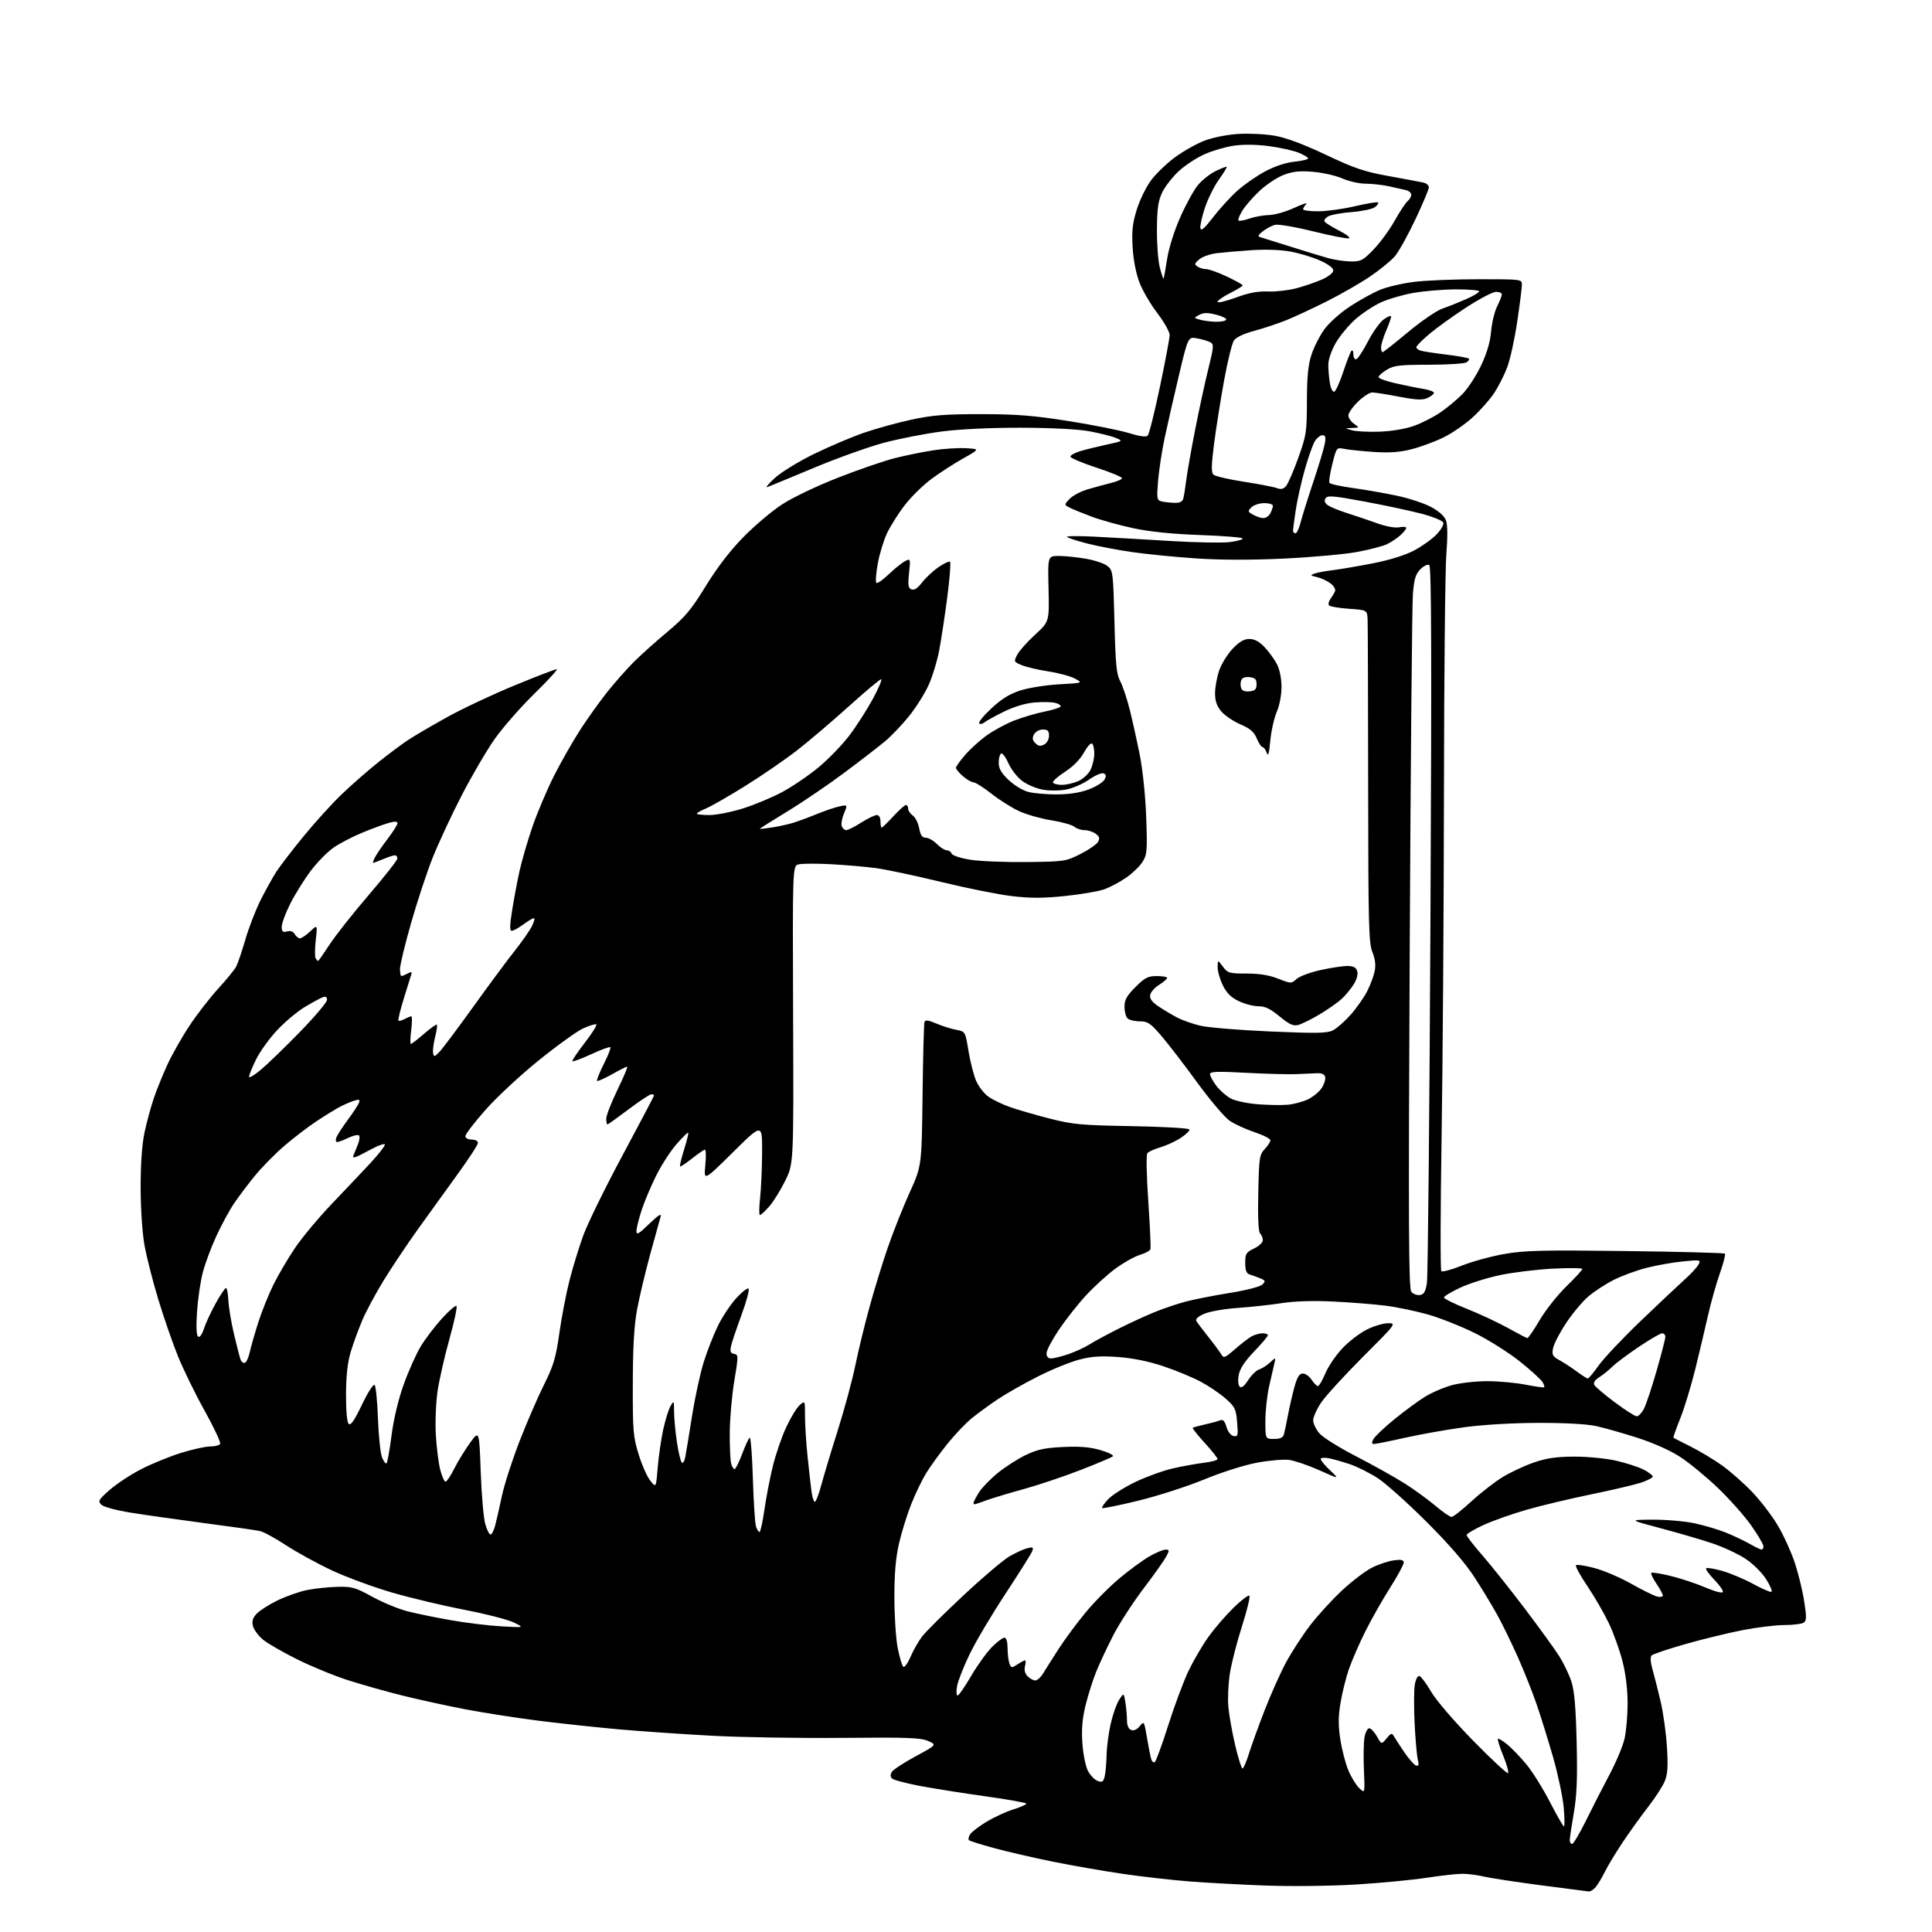 <?xml version="1.0" encoding="UTF-8" standalone="no"?>
<svg 
  version="1.1" 
  xmlns="http://www.w3.org/2000/svg" 
  xmlns:xlink="http://www.w3.org/1999/xlink" 
  xmlns:svg="http://www.w3.org/2000/svg"
  xmlns:rdf="http://www.w3.org/1999/02/22-rdf-syntax-ns#"
  xmlns:cc="http://creativecommons.org/ns#"
  xmlns:dc="http://purl.org/dc/elements/1.1/"
  viewBox="0 0 768 768"
  width="768"
  height="768"
>
<style>svg {background-color: white; }</style>"
<path stroke="none" fill="black" fill-rule="evenodd" d="M631.60,751.89C630.99,751.82 622.40,750.71 612.50,749.42C602.60,748.12 592.44,746.57 589.91,745.97C587.39,745.37 583.57,744.87 581.41,744.86C579.26,744.85 572.86,745.56 567.19,746.43C561.52,747.31 548.92,748.51 539.19,749.11C529.27,749.72 513.60,749.91 503.50,749.55C493.60,749.19 479.88,748.45 473.00,747.92C466.12,747.38 454.20,746.03 446.50,744.91C438.80,743.79 426.13,741.58 418.33,740.00C410.54,738.41 400.01,735.98 394.95,734.59C389.88,733.20 385.47,731.81 385.15,731.49C384.83,731.17 385.04,730.14 385.62,729.20C386.20,728.27 389.11,726.03 392.08,724.22C395.06,722.42 399.86,720.20 402.75,719.29C405.64,718.38 408.00,717.34 408.00,716.98C408.00,716.62 400.69,715.31 391.75,714.06C382.81,712.82 371.03,710.95 365.56,709.91C360.10,708.87 355.16,707.56 354.58,706.98C353.87,706.27 353.87,705.43 354.57,704.32C355.14,703.42 359.38,700.64 364.00,698.15C372.40,693.60 372.40,693.60 368.95,692.07C366.04,690.78 360.70,690.58 335.00,690.83C318.23,690.99 295.05,690.62 283.50,690.01C271.95,689.40 255.07,688.24 246.00,687.44C236.93,686.63 222.30,685.05 213.50,683.93C204.70,682.81 191.65,680.76 184.50,679.38C177.35,678.00 166.32,675.59 160.00,674.02C153.68,672.44 144.00,669.72 138.50,667.96C133.00,666.21 123.86,662.46 118.18,659.64C112.50,656.82 106.37,653.28 104.54,651.78C102.72,650.27 100.93,647.85 100.56,646.39C100.07,644.43 100.45,643.15 102.03,641.47C103.21,640.21 106.94,637.84 110.33,636.19C113.73,634.54 118.97,632.69 122.00,632.08C125.03,631.46 130.43,630.89 134.00,630.79C139.89,630.64 141.20,631.00 148.00,634.74C152.12,637.00 158.43,639.61 162.00,640.52C165.57,641.44 173.45,643.05 179.50,644.10C185.55,645.16 194.55,646.24 199.50,646.51C208.50,647.01 208.50,647.01 204.17,644.93C201.79,643.79 193.01,641.54 184.67,639.93C176.33,638.33 163.43,635.26 156.00,633.11C148.57,630.96 137.73,626.97 131.90,624.24C126.07,621.51 117.85,616.99 113.62,614.21C109.40,611.43 104.72,608.89 103.22,608.58C101.73,608.26 91.95,606.88 81.50,605.50C71.05,604.12 57.85,602.25 52.16,601.33C46.08,600.36 41.18,599.04 40.27,598.12C38.86,596.72 39.17,596.16 43.59,592.27C46.27,589.91 51.85,586.23 55.98,584.09C60.12,581.95 67.24,579.03 71.80,577.60C76.37,576.17 81.63,575.00 83.49,575.00C85.36,575.00 87.16,574.54 87.51,573.99C87.85,573.43 85.09,567.51 81.37,560.83C77.64,554.16 72.86,544.37 70.73,539.10C68.60,533.82 65.08,523.65 62.91,516.50C60.74,509.35 58.28,499.68 57.44,495.00C56.55,490.02 55.92,480.50 55.91,472.00C55.90,462.72 56.45,454.90 57.43,450.27C58.27,446.30 59.91,440.23 61.07,436.77C62.23,433.32 64.71,427.18 66.59,423.12C68.46,419.06 72.42,412.08 75.40,407.62C78.37,403.15 83.47,396.57 86.74,393.00C90.01,389.43 93.22,385.49 93.87,384.26C94.52,383.03 96.17,378.18 97.54,373.47C98.90,368.77 101.63,361.71 103.60,357.79C105.58,353.87 108.37,348.83 109.82,346.58C111.26,344.34 116.12,338.00 120.62,332.50C125.13,327.00 131.89,319.53 135.66,315.91C139.42,312.29 145.88,306.62 150.00,303.31C154.12,300.01 159.53,295.95 162.00,294.31C164.47,292.66 171.49,288.54 177.60,285.15C183.70,281.76 195.79,276.07 204.47,272.50C213.14,268.92 220.73,266.00 221.32,266.00C221.91,266.00 217.91,270.39 212.43,275.75C206.94,281.11 199.83,289.23 196.63,293.79C193.42,298.36 187.50,308.48 183.47,316.29C179.44,324.11 174.27,335.23 171.97,341.00C169.68,346.77 165.82,358.45 163.40,366.94C160.98,375.43 159.00,383.64 159.00,385.19C159.00,386.73 159.25,388.00 159.57,388.00C159.88,388.00 160.99,387.54 162.04,386.98C163.48,386.21 163.85,386.27 163.53,387.23C163.30,387.93 161.95,392.28 160.53,396.89C159.11,401.50 158.14,405.48 158.39,405.72C158.63,405.96 159.74,405.68 160.85,405.08C161.96,404.49 163.16,404.00 163.51,404.00C163.86,404.00 163.83,406.48 163.46,409.50C163.08,412.52 163.02,415.00 163.32,415.00C163.63,415.00 165.98,413.18 168.56,410.95C171.13,408.72 173.43,407.09 173.66,407.33C173.90,407.56 173.58,409.79 172.95,412.28C172.33,414.76 171.97,417.61 172.16,418.62C172.48,420.25 172.75,420.19 174.83,417.97C176.10,416.61 182.15,408.52 188.28,400.00C194.40,391.48 201.73,381.57 204.58,378.00C207.42,374.43 210.49,370.04 211.40,368.25C212.31,366.46 212.68,365.00 212.22,365.00C211.76,365.00 209.86,366.12 208.00,367.50C206.14,368.88 204.09,370.00 203.44,370.00C202.57,370.00 202.60,367.95 203.60,361.75C204.32,357.21 205.66,350.12 206.58,346.00C207.50,341.88 209.80,334.00 211.70,328.50C213.60,323.00 217.41,314.00 220.18,308.50C222.95,303.00 227.69,294.68 230.72,290.00C233.75,285.32 238.67,278.47 241.64,274.77C244.61,271.07 249.28,265.81 252.01,263.08C254.74,260.35 260.73,254.99 265.31,251.16C272.36,245.27 274.73,242.44 280.58,232.93C285.09,225.58 290.28,218.83 295.50,213.51C299.90,209.02 306.79,203.19 310.81,200.56C315.00,197.81 324.53,193.25 333.11,189.89C341.36,186.66 351.57,183.15 355.80,182.09C360.04,181.03 366.88,179.64 371.00,179.00C375.12,178.36 380.98,177.99 384.00,178.17C389.50,178.50 389.50,178.50 382.93,182.20C379.32,184.23 373.64,187.90 370.32,190.34C367.00,192.79 362.18,197.52 359.61,200.86C357.05,204.19 353.86,209.26 352.53,212.12C351.21,214.99 349.57,220.41 348.90,224.17C348.23,227.93 347.98,231.32 348.36,231.69C348.73,232.07 350.94,230.54 353.27,228.30C355.60,226.07 358.51,223.72 359.74,223.09C361.96,221.95 361.97,221.98 361.36,227.82C360.86,232.66 361.03,233.80 362.35,234.31C363.43,234.72 364.80,233.82 366.51,231.57C367.91,229.73 370.86,226.98 373.05,225.47C375.24,223.95 377.32,222.99 377.66,223.33C378.01,223.68 377.52,229.93 376.58,237.23C375.63,244.53 374.19,254.06 373.37,258.41C372.55,262.76 370.63,269.06 369.10,272.41C367.58,275.76 364.10,281.27 361.37,284.66C358.64,288.04 354.41,292.50 351.96,294.56C349.51,296.62 342.27,302.21 335.87,306.99C329.48,311.78 319.24,318.74 313.12,322.47C307.01,326.20 302.00,329.35 302.00,329.48C302.00,329.60 304.30,329.34 307.10,328.90C309.91,328.45 313.84,327.56 315.85,326.92C317.86,326.27 321.98,324.73 325.00,323.49C328.02,322.25 331.95,320.92 333.73,320.54C336.96,319.85 336.96,319.85 335.49,323.37C334.68,325.30 334.29,327.59 334.62,328.44C334.95,329.30 335.75,330.00 336.41,330.00C337.07,330.00 339.74,328.65 342.34,327.00C344.94,325.35 347.73,324.00 348.53,324.00C349.43,324.00 350.00,324.97 350.00,326.50C350.00,327.88 350.22,329.00 350.48,329.00C350.74,329.00 352.83,326.98 355.11,324.50C357.39,322.03 359.65,320.00 360.13,320.00C360.61,320.00 361.00,320.65 361.00,321.44C361.00,322.24 361.83,323.47 362.85,324.19C363.86,324.91 365.01,327.19 365.39,329.25C365.91,332.03 366.58,333.00 368.00,333.00C369.05,333.00 371.03,334.12 372.41,335.50C373.78,336.88 375.56,338.00 376.35,338.00C377.14,338.00 378.01,338.59 378.29,339.32C378.58,340.07 381.78,341.13 385.65,341.75C389.42,342.36 399.48,342.78 408.00,342.68C423.06,342.51 423.67,342.42 429.45,339.50C432.72,337.85 435.87,335.69 436.45,334.69C437.27,333.27 437.08,332.57 435.56,331.44C434.49,330.65 432.50,330.00 431.14,330.00C429.77,330.00 427.95,329.39 427.08,328.65C426.21,327.90 422.12,326.76 418.00,326.10C413.88,325.44 408.12,323.82 405.22,322.49C402.31,321.17 397.33,318.04 394.15,315.54C390.98,313.04 387.73,310.99 386.94,310.97C386.15,310.95 384.26,309.85 382.75,308.52C381.24,307.19 380.00,305.71 380.00,305.23C380.00,304.75 381.58,302.51 383.51,300.26C385.45,298.00 389.26,294.51 391.98,292.51C394.71,290.51 399.71,287.79 403.09,286.46C406.48,285.14 411.90,283.53 415.15,282.89C418.39,282.25 421.28,281.35 421.57,280.89C421.85,280.43 420.90,279.76 419.45,279.40C418.01,279.04 414.24,278.97 411.08,279.26C407.49,279.58 402.93,280.97 398.95,282.95C395.44,284.69 391.98,286.60 391.26,287.20C390.54,287.80 389.63,287.95 389.23,287.55C388.83,287.14 391.02,284.46 394.10,281.59C398.12,277.84 401.36,275.83 405.60,274.47C408.84,273.42 415.77,272.33 421.00,272.03C430.50,271.50 430.50,271.50 427.35,269.77C425.61,268.82 420.89,267.54 416.85,266.92C412.81,266.30 408.02,265.18 406.21,264.43C403.00,263.10 402.95,263.00 404.36,260.27C405.15,258.74 408.35,255.15 411.46,252.30C417.11,247.12 417.11,247.12 416.81,234.06C416.50,221.00 416.50,221.00 420.92,221.00C423.35,221.00 428.19,221.50 431.69,222.11C435.18,222.71 439.04,224.02 440.27,225.02C442.41,226.75 442.52,227.63 443.01,247.16C443.43,264.14 443.81,268.04 445.30,270.78C446.28,272.59 448.01,277.76 449.13,282.28C450.26,286.80 452.07,295.00 453.15,300.50C454.27,306.16 455.35,316.79 455.64,325.00C456.11,338.29 455.98,339.76 454.15,342.65C453.05,344.38 450.10,347.21 447.59,348.94C445.08,350.67 441.16,352.74 438.89,353.54C436.62,354.34 429.64,355.53 423.38,356.18C414.73,357.08 409.66,357.09 402.25,356.22C396.89,355.59 384.18,353.04 374.00,350.56C363.82,348.08 352.12,345.60 348.00,345.06C343.88,344.52 335.87,343.83 330.20,343.53C324.54,343.23 318.81,343.26 317.48,343.60C315.05,344.21 315.05,344.21 315.27,403.36C315.50,462.51 315.50,462.51 312.15,469.34C310.30,473.09 307.44,477.70 305.79,479.58C304.14,481.46 302.48,483.00 302.09,483.00C301.71,483.00 301.73,479.96 302.15,476.25C302.56,472.54 302.92,464.33 302.95,458.02C303.00,446.53 303.00,446.53 291.38,458.02C279.76,469.50 279.76,469.50 280.37,463.25C280.70,459.81 280.64,457.00 280.23,457.01C279.83,457.02 277.52,458.60 275.09,460.52C272.67,462.45 270.53,463.86 270.33,463.66C270.13,463.46 270.85,460.44 271.94,456.94C273.03,453.45 273.77,450.43 273.58,450.25C273.40,450.06 271.34,452.07 269.02,454.71C266.69,457.34 263.07,462.90 260.98,467.05C258.89,471.20 256.24,477.46 255.09,480.96C253.94,484.47 253.00,488.25 253.00,489.38C253.00,491.06 253.91,490.54 258.11,486.46C261.44,483.23 263.01,482.20 262.64,483.50C262.32,484.60 260.45,491.35 258.49,498.50C256.54,505.65 254.18,515.55 253.26,520.50C252.06,526.96 251.58,535.28 251.55,550.00C251.50,568.79 251.70,571.14 253.86,578.12C255.15,582.31 257.24,587.02 258.50,588.60C260.79,591.47 260.79,591.47 261.44,583.48C261.80,579.09 262.77,572.35 263.59,568.50C264.41,564.65 265.73,560.38 266.51,559.00C267.89,556.57 267.93,556.64 267.96,561.31C267.98,563.95 268.49,569.35 269.09,573.31C269.69,577.26 270.55,580.88 270.99,581.35C271.44,581.82 272.06,580.92 272.38,579.35C272.69,577.78 273.91,570.42 275.08,563.00C276.25,555.58 278.34,545.90 279.72,541.50C281.10,537.10 283.64,530.61 285.36,527.08C287.08,523.55 290.36,518.60 292.64,516.08C294.93,513.56 297.15,511.84 297.57,512.25C297.99,512.66 296.72,517.39 294.74,522.75C292.77,528.11 290.89,533.71 290.58,535.18C290.13,537.26 290.41,537.93 291.81,538.18C293.56,538.49 293.56,538.89 291.89,549.00C290.93,554.77 290.12,564.00 290.09,569.50C290.05,575.00 290.30,580.51 290.63,581.75C290.96,582.99 291.58,584.00 291.99,584.00C292.41,584.00 293.77,581.29 295.01,577.98C296.25,574.67 297.60,571.75 298.01,571.49C298.43,571.23 299.00,578.56 299.28,587.76C299.56,596.97 300.11,605.51 300.51,606.75C300.91,607.99 301.54,609.00 301.92,609.00C302.29,609.00 303.16,605.06 303.85,600.25C304.54,595.44 306.03,587.67 307.17,583.00C308.30,578.33 310.68,571.35 312.46,567.50C314.24,563.65 316.66,559.64 317.85,558.60C320.00,556.69 320.00,556.69 320.00,562.88C320.00,566.29 320.45,573.45 321.00,578.79C321.56,584.13 322.26,590.41 322.57,592.75C322.87,595.09 323.48,597.00 323.91,597.00C324.35,597.00 325.51,593.96 326.50,590.25C327.50,586.54 330.44,576.75 333.05,568.50C335.66,560.25 338.77,548.77 339.95,543.00C341.13,537.23 343.67,526.77 345.59,519.76C347.50,512.75 350.82,501.95 352.97,495.76C355.11,489.57 359.01,479.77 361.62,474.00C366.38,463.50 366.38,463.50 366.73,435.50C366.91,420.10 367.26,406.95 367.49,406.27C367.82,405.35 369.00,405.50 372.21,406.87C374.57,407.87 378.13,409.00 380.11,409.37C383.72,410.04 383.72,410.04 384.99,417.77C385.69,422.02 387.04,427.34 388.00,429.59C388.96,431.84 391.16,434.69 392.89,435.93C394.63,437.16 398.53,439.04 401.58,440.11C404.63,441.18 411.71,443.23 417.31,444.66C426.45,447.00 429.83,447.31 450.00,447.66C462.38,447.88 472.64,448.47 472.81,448.98C472.99,449.48 471.41,451.00 469.31,452.36C467.22,453.73 463.58,455.40 461.24,456.08C458.89,456.77 456.58,457.81 456.10,458.41C455.59,459.04 455.75,467.12 456.46,477.50C457.14,487.40 457.52,496.00 457.30,496.61C457.08,497.22 455.16,498.23 453.04,498.87C450.92,499.50 446.56,501.97 443.34,504.34C440.13,506.71 434.90,511.47 431.72,514.92C428.54,518.36 423.70,524.49 420.97,528.54C418.24,532.59 416.00,536.83 416.00,537.95C416.00,539.27 416.65,540.00 417.82,540.00C418.82,540.00 421.86,539.25 424.57,538.34C427.28,537.42 431.10,535.67 433.07,534.44C435.03,533.21 440.22,530.40 444.62,528.19C449.01,525.98 455.50,523.00 459.05,521.55C462.60,520.11 468.20,518.22 471.50,517.36C474.80,516.50 482.64,514.96 488.91,513.95C495.51,512.88 500.96,511.47 501.83,510.60C503.16,509.27 503.05,509.00 500.91,508.13C499.59,507.60 497.71,506.92 496.75,506.61C495.46,506.21 495.00,504.99 495.00,502.02C495.00,498.37 495.35,497.80 498.50,496.30C500.43,495.38 502.00,493.90 502.00,493.01C502.00,492.13 501.52,490.92 500.93,490.33C500.23,489.63 499.96,484.02 500.18,474.20C500.48,460.21 500.66,458.99 502.75,456.76C503.99,455.45 505.00,453.87 505.00,453.27C505.00,452.66 502.17,451.22 498.72,450.07C495.27,448.92 490.81,446.88 488.82,445.52C486.83,444.17 481.01,437.31 475.89,430.28C470.77,423.25 464.36,414.91 461.64,411.75C457.30,406.70 456.25,406.00 453.05,406.00C451.04,406.00 448.86,405.46 448.20,404.80C447.54,404.14 447.00,402.06 447.00,400.17C447.00,397.45 447.91,395.83 451.37,392.37C455.12,388.62 456.32,388.00 459.87,388.00C462.14,388.00 463.98,388.34 463.96,388.75C463.94,389.16 462.48,390.41 460.71,391.52C458.95,392.62 457.37,394.46 457.20,395.60C456.99,397.07 458.01,398.41 460.70,400.18C462.79,401.56 466.07,403.52 468.00,404.52C469.93,405.53 473.98,406.96 477.00,407.70C480.02,408.45 492.54,409.49 504.82,410.02C523.75,410.84 527.56,410.76 529.95,409.52C531.50,408.72 534.67,405.91 536.99,403.28C539.31,400.65 542.25,396.45 543.52,393.94C544.79,391.44 546.13,387.80 546.50,385.86C546.94,383.52 546.61,381.01 545.54,378.44C544.10,374.99 543.91,367.43 543.86,312.52C543.83,278.41 543.74,248.70 543.65,246.50C543.50,242.50 543.50,242.50 536.33,242.00C532.39,241.72 528.80,241.14 528.37,240.70C527.93,240.26 528.12,239.14 528.79,238.20C529.46,237.27 530.31,235.88 530.66,235.12C531.05,234.30 530.35,233.01 528.91,231.91C527.58,230.90 525.15,229.77 523.50,229.40C520.86,228.81 520.74,228.64 522.50,228.01C523.60,227.61 526.98,226.99 530.00,226.62C533.02,226.25 540.23,225.01 546.00,223.88C552.45,222.61 558.67,220.66 562.12,218.83C565.22,217.20 569.21,214.34 571.01,212.49C572.80,210.64 574.03,208.51 573.73,207.75C573.44,206.99 569.67,205.43 565.35,204.28C561.03,203.13 550.82,200.94 542.66,199.42C530.05,197.07 527.69,196.87 526.93,198.08C526.33,199.04 526.59,199.91 527.75,200.78C528.70,201.49 532.18,202.92 535.49,203.97C538.79,205.02 544.18,206.84 547.46,208.02C550.99,209.29 554.56,209.94 556.21,209.61C557.74,209.30 559.00,209.41 559.00,209.85C559.00,210.29 557.99,211.58 556.75,212.71C555.51,213.84 553.15,215.43 551.50,216.25C549.85,217.07 544.45,218.49 539.50,219.41C534.55,220.33 521.50,221.51 510.50,222.04C497.38,222.66 485.34,222.64 475.50,221.98C467.25,221.43 455.77,220.29 450.00,219.46C444.23,218.62 436.20,217.09 432.16,216.05C428.12,215.01 424.52,213.83 424.16,213.44C423.80,213.04 428.90,213.00 435.50,213.35C442.10,213.69 455.60,214.46 465.50,215.06C475.40,215.66 485.86,215.86 488.75,215.50C491.64,215.15 494.00,214.50 494.00,214.07C494.00,213.64 486.46,213.02 477.25,212.69C466.19,212.30 457.16,211.39 450.68,210.01C445.28,208.87 437.85,206.82 434.18,205.46C430.51,204.09 426.48,202.46 425.24,201.82C422.98,200.65 422.98,200.65 425.17,198.32C426.37,197.04 429.64,195.32 432.43,194.50C435.22,193.68 439.41,192.54 441.75,191.96C444.09,191.39 446.00,190.54 446.00,190.07C446.00,189.60 441.39,187.70 435.75,185.86C430.11,184.01 425.50,182.05 425.50,181.50C425.50,180.95 427.30,179.97 429.50,179.31C431.70,178.66 436.43,177.50 440.00,176.72C446.50,175.32 446.50,175.32 443.50,174.06C441.85,173.37 437.12,172.19 433.00,171.43C428.37,170.59 417.96,170.06 405.80,170.03C393.72,170.01 381.54,170.59 374.30,171.53C367.81,172.37 357.51,174.38 351.40,176.00C345.30,177.62 332.70,182.13 323.40,186.03C314.11,189.92 305.82,193.34 305.00,193.63C304.18,193.92 305.52,192.29 308.00,190.02C310.48,187.74 317.45,183.46 323.50,180.50C329.55,177.54 338.47,173.75 343.31,172.07C348.16,170.39 356.71,168.03 362.31,166.82C370.63,165.03 375.71,164.62 390.00,164.63C404.16,164.64 410.81,165.17 424.88,167.39C434.43,168.91 445.17,171.05 448.75,172.15C453.03,173.47 455.58,173.82 456.23,173.17C456.78,172.62 458.95,163.93 461.07,153.84C463.19,143.75 464.94,134.47 464.96,133.21C464.98,131.96 462.79,128.05 460.10,124.53C457.40,121.01 454.19,115.52 452.96,112.32C451.59,108.75 450.53,103.34 450.24,98.33C449.86,91.83 450.19,88.76 451.88,83.33C453.04,79.57 455.58,74.35 457.52,71.73C459.46,69.11 463.75,64.97 467.05,62.54C470.35,60.11 475.63,57.14 478.78,55.93C482.02,54.68 487.80,53.52 492.14,53.25C496.34,52.98 502.86,53.29 506.64,53.94C511.20,54.73 518.02,57.26 527.00,61.51C538.35,66.89 542.33,68.24 552.00,69.99C558.33,71.14 564.51,72.29 565.75,72.56C566.99,72.82 568.00,73.67 568.00,74.44C568.00,75.21 565.60,80.94 562.66,87.17C559.73,93.40 556.06,99.99 554.52,101.82C552.97,103.64 548.50,107.30 544.58,109.94C540.66,112.59 532.94,117.02 527.41,119.79C521.88,122.57 514.69,125.92 511.43,127.24C508.17,128.57 502.42,130.48 498.66,131.50C494.26,132.69 491.33,134.09 490.46,135.43C489.71,136.57 487.95,143.81 486.55,151.50C485.16,159.20 483.38,170.45 482.60,176.50C481.52,184.84 481.46,187.78 482.34,188.66C482.98,189.29 488.41,190.57 494.42,191.49C500.42,192.42 506.34,193.56 507.57,194.03C509.20,194.65 510.19,194.42 511.24,193.19C512.03,192.26 514.22,187.22 516.09,182.00C519.30,173.06 519.50,171.74 519.52,159.50C519.54,149.77 519.99,145.12 521.33,141.00C522.32,137.97 524.63,133.42 526.47,130.89C528.34,128.31 532.84,124.30 536.66,121.80C540.42,119.34 545.78,116.38 548.56,115.22C551.34,114.06 557.40,112.64 562.03,112.06C566.66,111.47 578.22,111.00 587.72,111.00C604.98,111.00 605.00,111.00 604.98,113.25C604.97,114.49 604.12,121.12 603.10,128.00C602.08,134.88 600.28,143.02 599.10,146.11C597.93,149.19 595.59,153.78 593.91,156.32C592.23,158.85 588.40,163.17 585.40,165.91C582.40,168.66 577.15,172.27 573.72,173.93C570.30,175.60 564.59,177.70 561.04,178.60C556.34,179.78 552.24,180.07 546.04,179.65C541.34,179.33 536.10,178.79 534.39,178.44C531.29,177.82 531.29,177.82 529.62,184.46C528.70,188.12 528.18,191.49 528.47,191.95C528.76,192.41 532.93,193.33 537.74,193.99C542.56,194.65 550.46,196.03 555.31,197.06C560.15,198.09 566.31,200.13 569.00,201.60C572.15,203.31 574.24,205.24 574.85,207.00C575.44,208.69 575.48,213.73 574.95,220.12C574.47,225.83 574.04,268.75 573.99,315.50C573.93,362.25 573.51,423.90 573.05,452.50C572.59,481.10 572.54,504.85 572.94,505.29C573.34,505.72 577.01,504.74 581.09,503.11C585.16,501.48 592.77,499.39 598.00,498.48C606.12,497.06 613.12,496.89 646.31,497.31C667.66,497.57 685.38,498.04 685.68,498.35C685.99,498.65 685.08,502.19 683.66,506.20C682.25,510.22 680.12,517.77 678.94,523.00C677.76,528.23 675.47,537.89 673.84,544.49C672.21,551.08 669.54,559.81 667.91,563.88C666.28,567.95 665.07,571.39 665.22,571.52C665.38,571.65 668.42,573.22 672.00,575.00C675.58,576.78 681.20,580.16 684.50,582.50C687.80,584.85 693.23,589.64 696.57,593.14C699.91,596.64 704.50,602.65 706.76,606.50C709.03,610.35 712.04,616.96 713.45,621.19C714.85,625.41 716.54,632.31 717.19,636.51C718.20,642.98 718.16,644.29 716.94,645.06C716.15,645.56 712.71,645.98 709.30,645.98C705.89,645.99 698.47,646.89 692.80,647.99C687.14,649.08 676.88,651.58 670.00,653.54C663.12,655.50 657.07,657.53 656.54,658.06C655.94,658.66 656.08,660.74 656.93,663.76C657.67,666.37 659.12,672.10 660.15,676.50C661.18,680.90 662.30,689.00 662.64,694.50C663.12,702.32 662.92,705.30 661.72,708.16C660.87,710.17 657.96,714.67 655.24,718.16C652.53,721.65 648.04,727.88 645.27,732.00C642.50,736.12 639.23,741.52 638.00,744.00C636.77,746.48 635.07,749.29 634.23,750.25C633.38,751.21 632.20,751.95 631.60,751.89zM624.94,733.00C625.45,733.00 627.92,728.84 630.43,723.75C632.93,718.66 637.13,710.45 639.77,705.50C642.40,700.55 645.10,694.10 645.78,691.17C646.45,688.24 647.00,681.90 647.00,677.08C647.00,671.58 646.25,665.38 644.98,660.41C643.88,656.06 641.44,649.28 639.58,645.34C637.71,641.41 633.86,634.73 631.01,630.51C628.16,626.29 626.12,622.55 626.47,622.20C626.82,621.85 630.12,622.35 633.80,623.32C637.49,624.28 644.07,627.09 648.42,629.56C652.78,632.03 657.40,634.31 658.67,634.63C659.95,634.95 661.00,634.78 661.00,634.25C661.00,633.72 659.85,631.59 658.45,629.52C657.05,627.46 656.14,625.53 656.43,625.24C656.71,624.95 660.17,625.50 664.11,626.46C668.04,627.41 674.24,629.47 677.88,631.03C681.73,632.67 684.65,633.43 684.86,632.84C685.06,632.28 683.52,630.07 681.43,627.93C679.34,625.79 677.90,623.76 678.24,623.43C678.58,623.09 681.47,623.57 684.68,624.48C687.88,625.40 693.36,627.71 696.87,629.62C700.37,631.53 703.64,632.95 704.14,632.79C704.65,632.62 703.72,630.37 702.08,627.78C700.36,625.08 696.85,621.61 693.80,619.60C690.88,617.68 684.90,614.91 680.50,613.44C676.10,611.97 666.88,609.29 660.00,607.46C647.50,604.15 647.50,604.15 657.00,604.09C662.23,604.06 669.65,604.70 673.50,605.51C677.35,606.32 682.98,607.98 686.00,609.20C689.02,610.42 693.30,612.44 695.50,613.70C697.70,614.95 699.84,615.98 700.25,615.99C700.66,615.99 701.00,615.40 701.00,614.66C701.00,613.92 698.81,610.21 696.14,606.41C693.46,602.61 687.50,595.89 682.89,591.48C678.27,587.07 671.58,581.55 668.00,579.21C664.04,576.62 657.39,573.64 651.00,571.58C645.23,569.72 637.80,567.61 634.50,566.89C630.81,566.08 621.96,565.59 611.50,565.62C601.28,565.64 589.51,566.34 582.00,567.36C575.12,568.30 564.55,570.18 558.51,571.53C552.46,572.89 546.93,574.00 546.22,574.00C545.25,574.00 545.19,573.51 545.97,572.06C546.54,571.00 550.26,567.46 554.25,564.21C558.24,560.95 563.77,556.89 566.54,555.18C569.32,553.48 574.25,551.39 577.50,550.54C580.76,549.69 587.04,549.02 591.46,549.04C595.88,549.06 602.65,549.69 606.50,550.44C610.35,551.19 613.65,551.65 613.84,551.47C614.03,551.30 613.75,550.38 613.23,549.45C612.71,548.51 608.73,544.88 604.39,541.38C600.05,537.88 592.00,532.78 586.50,530.04C581.00,527.30 572.56,523.94 567.74,522.56C562.93,521.19 555.28,519.59 550.74,519.02C546.21,518.45 536.88,517.71 530.00,517.38C521.94,516.99 514.66,517.21 509.50,518.02C505.10,518.70 497.23,519.56 492.00,519.92C486.69,520.29 480.81,521.33 478.68,522.27C476.06,523.43 475.10,524.36 475.63,525.23C476.06,525.93 478.23,528.79 480.45,531.59C482.68,534.39 484.95,537.47 485.51,538.43C486.41,540.00 486.96,539.79 491.01,536.24C493.48,534.08 496.48,531.79 497.68,531.15C498.89,530.52 500.80,530.00 501.93,530.00C503.07,530.00 504.00,530.35 504.00,530.78C504.00,531.20 501.55,534.10 498.56,537.22C494.82,541.11 492.90,544.02 492.43,546.52C492.03,548.65 492.18,550.58 492.79,551.19C493.51,551.91 494.55,551.12 496.17,548.62C497.45,546.63 499.40,544.73 500.50,544.39C501.60,544.05 503.55,542.81 504.83,541.64C507.16,539.50 507.16,539.50 506.58,542.00C506.26,543.38 505.33,547.42 504.52,551.00C503.70,554.58 503.02,560.76 503.01,564.75C503.00,572.00 503.00,572.00 506.43,572.00C508.85,572.00 510.01,571.48 510.36,570.25C510.64,569.29 511.37,565.80 511.99,562.50C512.62,559.20 513.79,554.14 514.59,551.25C515.69,547.33 516.53,546.00 517.91,546.00C518.93,546.00 520.51,547.12 521.41,548.50C522.31,549.88 523.43,551.00 523.89,551.00C524.35,551.00 525.66,548.76 526.80,546.03C527.94,543.30 530.96,538.81 533.53,536.07C536.10,533.32 540.49,529.94 543.30,528.54C546.10,527.14 549.92,526.00 551.78,526.00C555.13,526.00 555.02,526.15 541.70,539.46C534.30,546.87 526.83,555.05 525.12,557.63C523.40,560.22 522.00,563.36 522.00,564.59C522.00,565.83 523.10,568.15 524.45,569.75C525.79,571.35 532.43,575.50 539.20,578.98C545.96,582.46 554.65,587.32 558.50,589.77C562.35,592.23 567.82,596.21 570.66,598.62C573.50,601.03 576.36,603.00 577.01,603.00C577.67,603.00 581.25,600.19 584.98,596.75C588.71,593.31 594.38,588.93 597.57,587.01C600.77,585.09 606.34,582.52 609.94,581.29C614.85,579.62 618.85,579.05 625.80,579.03C630.92,579.01 638.34,579.73 642.30,580.62C646.26,581.52 651.19,583.10 653.25,584.14C655.31,585.19 657.00,586.45 657.00,586.94C657.00,587.43 654.86,588.54 652.25,589.40C649.64,590.25 640.75,592.34 632.50,594.03C624.25,595.72 612.77,598.46 607.00,600.11C601.23,601.76 593.46,604.50 589.75,606.20C586.04,607.90 583.00,609.70 583.00,610.19C583.00,610.68 585.82,614.33 589.28,618.29C592.73,622.26 600.27,631.71 606.03,639.31C611.79,646.91 617.98,655.46 619.78,658.31C621.59,661.16 623.79,665.75 624.68,668.50C625.84,672.10 626.42,678.80 626.74,692.50C627.09,707.07 626.82,713.66 625.60,720.75C624.72,725.84 624.00,730.68 624.00,731.50C624.00,732.33 624.42,733.00 624.94,733.00zM621.68,726.00C622.01,726.00 621.97,722.59 621.59,718.42C621.21,714.26 619.33,705.37 617.42,698.67C615.50,691.98 612.54,682.45 610.84,677.50C609.13,672.55 605.73,664.00 603.27,658.50C600.81,653.00 597.19,645.58 595.22,642.00C593.25,638.42 589.17,631.67 586.14,627.00C582.50,621.37 576.06,613.92 567.07,604.95C559.61,597.50 550.91,589.71 547.75,587.64C544.59,585.58 539.64,583.09 536.75,582.10C533.86,581.12 530.04,580.03 528.25,579.68C526.40,579.32 525.00,579.46 525.00,580.01C525.00,580.54 526.69,582.56 528.75,584.51C532.50,588.05 532.50,588.05 524.51,584.47C520.12,582.51 514.71,580.65 512.49,580.34C510.28,580.04 504.50,580.54 499.65,581.44C494.64,582.38 485.58,585.26 478.67,588.11C471.97,590.87 460.22,594.66 452.55,596.53C444.88,598.40 438.39,599.72 438.12,599.46C437.86,599.19 438.96,597.60 440.57,595.91C442.18,594.22 447.10,591.12 451.50,589.02C455.90,586.93 462.65,584.51 466.50,583.65C470.35,582.79 475.86,581.80 478.75,581.45C481.64,581.10 484.00,580.44 484.00,579.99C484.00,579.53 481.69,576.63 478.87,573.55C476.05,570.46 473.91,567.77 474.12,567.58C474.33,567.39 476.52,566.79 479.00,566.24C481.48,565.69 484.19,564.95 485.04,564.60C486.16,564.13 486.83,564.84 487.54,567.22C488.11,569.16 489.27,570.64 490.38,570.85C492.09,571.17 492.22,570.67 491.78,565.40C491.35,560.13 490.93,559.26 487.22,555.97C484.98,553.98 480.50,550.95 477.27,549.23C474.04,547.50 467.37,544.75 462.45,543.10C456.64,541.16 450.34,539.87 444.50,539.44C437.59,538.94 433.99,539.17 429.00,540.47C425.43,541.40 418.00,544.43 412.50,547.22C407.00,550.00 399.80,554.09 396.50,556.31C393.20,558.53 388.61,561.88 386.30,563.76C383.98,565.63 379.64,570.20 376.64,573.91C373.65,577.62 369.84,582.87 368.18,585.57C366.52,588.28 363.83,593.88 362.20,598.00C360.57,602.12 358.40,609.10 357.38,613.50C356.07,619.18 355.53,625.42 355.53,635.00C355.53,642.42 356.14,651.54 356.88,655.26C357.62,658.98 358.63,662.27 359.12,662.58C359.61,662.88 360.91,661.05 361.99,658.52C363.08,655.98 365.14,652.37 366.57,650.50C368.00,648.63 375.37,641.30 382.96,634.22C390.54,627.13 398.75,620.17 401.19,618.73C403.64,617.30 406.85,615.83 408.33,615.45C410.67,614.87 410.93,615.02 410.31,616.64C409.92,617.66 405.15,625.25 399.72,633.50C394.28,641.75 387.87,652.55 385.48,657.50C383.08,662.45 380.82,668.19 380.45,670.25C380.08,672.31 380.17,674.00 380.64,674.00C381.12,674.00 383.53,670.53 386.01,666.29C388.48,662.05 392.19,656.88 394.25,654.79C396.31,652.71 398.56,651.00 399.25,651.00C400.05,651.01 400.51,652.54 400.53,655.25C400.55,657.59 400.89,660.34 401.29,661.36C401.97,663.09 402.18,663.11 404.48,661.61C405.83,660.72 407.18,660.00 407.48,660.00C407.79,660.00 407.77,661.06 407.45,662.36C407.07,663.86 407.45,665.31 408.50,666.36C409.40,667.26 410.78,668.00 411.55,668.00C412.32,668.00 413.71,666.76 414.63,665.25C415.55,663.74 418.32,659.35 420.80,655.50C423.28,651.65 428.13,645.10 431.58,640.94C435.03,636.78 441.05,630.71 444.96,627.44C448.86,624.17 454.18,620.27 456.78,618.76C459.38,617.25 462.30,616.01 463.28,616.01C464.90,616.00 464.93,616.24 463.60,618.75C462.80,620.26 458.73,626.00 454.55,631.50C450.38,637.00 444.98,645.33 442.57,650.00C440.16,654.67 437.10,661.21 435.76,664.52C434.42,667.83 432.52,673.84 431.53,677.88C430.23,683.18 429.88,687.38 430.26,692.96C430.55,697.21 431.54,702.14 432.45,703.90C433.36,705.66 435.09,707.47 436.30,707.93C438.15,708.62 438.60,708.34 439.13,706.13C439.48,704.68 439.82,700.89 439.88,697.70C439.95,694.51 440.69,688.87 441.53,685.18C442.37,681.49 443.88,677.21 444.89,675.67C446.72,672.88 446.72,672.88 447.35,676.69C447.69,678.79 447.98,681.98 447.99,683.78C448.00,685.91 448.58,687.29 449.66,687.70C450.70,688.10 451.95,687.54 453.06,686.18C454.77,684.06 454.82,684.14 455.94,690.76C456.57,694.47 457.32,698.29 457.62,699.26C457.91,700.24 458.54,700.78 459.03,700.48C459.52,700.18 461.95,693.54 464.43,685.72C466.91,677.90 470.56,668.14 472.53,664.04C474.51,659.94 478.08,653.87 480.47,650.54C482.87,647.22 487.33,642.05 490.39,639.06C493.45,636.07 496.27,633.93 496.66,634.32C497.04,634.71 495.71,640.19 493.69,646.50C491.67,652.81 489.52,661.24 488.89,665.24C488.27,669.23 488.00,675.20 488.29,678.50C488.59,681.80 489.80,688.66 491.00,693.75C492.20,698.84 493.51,703.00 493.91,703.00C494.31,703.00 495.44,700.41 496.42,697.25C497.40,694.09 500.20,686.33 502.66,680.00C505.11,673.67 508.92,665.12 511.13,661.00C513.34,656.88 517.64,650.24 520.68,646.25C523.72,642.26 529.47,635.96 533.45,632.25C537.42,628.54 542.81,624.44 545.41,623.15C548.01,621.85 551.91,620.55 554.07,620.26C557.06,619.86 558.00,620.08 558.00,621.17C558.00,621.96 555.55,626.48 552.55,631.20C549.55,635.93 545.10,643.78 542.67,648.65C540.24,653.52 537.30,660.29 536.14,663.71C534.98,667.12 533.50,673.13 532.85,677.06C531.95,682.51 531.95,685.97 532.83,691.65C533.47,695.75 534.93,701.29 536.08,703.95C537.22,706.62 539.16,709.74 540.38,710.88C542.59,712.96 542.59,712.96 542.18,703.52C541.95,698.32 542.06,692.48 542.43,690.53C542.79,688.59 543.63,687.00 544.30,687.01C544.96,687.01 546.33,688.47 547.34,690.25C549.19,693.49 549.19,693.49 551.18,691.02C552.83,688.99 553.32,688.82 554.00,690.04C554.46,690.86 556.33,693.74 558.17,696.45C560.00,699.16 562.13,701.58 562.89,701.82C563.96,702.16 564.12,701.60 563.58,699.38C563.20,697.80 562.63,691.24 562.32,684.80C562.01,678.37 562.06,671.48 562.44,669.49C562.84,667.34 563.60,666.03 564.31,666.27C564.96,666.49 567.06,669.33 568.96,672.58C570.94,675.96 578.09,684.29 585.64,691.99C592.91,699.41 599.14,705.19 599.48,704.85C599.83,704.51 598.96,701.40 597.56,697.94C596.15,694.49 595.21,691.46 595.46,691.21C595.71,690.96 597.40,691.98 599.21,693.49C601.02,694.99 604.42,698.54 606.77,701.36C609.12,704.19 613.31,710.89 616.07,716.25C618.83,721.61 621.36,726.00 621.68,726.00zM195.00,610.00C195.51,610.00 196.36,608.31 196.88,606.25C197.41,604.19 198.61,598.90 199.55,594.50C200.49,590.10 203.62,580.42 206.49,573.00C209.37,565.58 213.75,555.45 216.22,550.50C220.07,542.79 220.95,539.83 222.37,529.83C223.28,523.41 225.10,513.96 226.42,508.83C227.73,503.70 230.21,495.66 231.92,490.96C233.64,486.26 240.65,471.95 247.52,459.16C254.38,446.37 260.00,435.70 260.00,435.45C260.00,435.20 259.51,435.00 258.90,435.00C258.30,435.00 254.22,437.70 249.84,441.00C245.46,444.30 241.68,447.00 241.44,447.00C241.20,447.00 241.00,445.95 241.00,444.68C241.00,443.40 243.01,438.23 245.47,433.18C247.92,428.13 249.65,424.00 249.30,424.00C248.95,424.00 246.22,425.38 243.23,427.07C240.24,428.75 237.59,429.92 237.33,429.67C237.08,429.41 238.28,426.41 240.00,423.00C241.72,419.59 242.90,416.57 242.63,416.29C242.35,416.01 238.94,417.25 235.05,419.05C231.16,420.84 227.78,422.11 227.54,421.87C227.29,421.63 229.53,418.30 232.50,414.46C235.47,410.63 237.50,407.36 237.00,407.18C236.50,407.01 234.16,407.74 231.80,408.81C229.43,409.88 221.55,415.54 214.29,421.40C207.02,427.25 197.46,436.14 193.04,441.14C188.62,446.14 185.00,450.86 185.00,451.62C185.00,452.43 186.04,453.00 187.50,453.00C188.89,453.00 190.00,453.58 190.00,454.30C190.00,455.02 186.42,460.53 182.05,466.55C177.68,472.57 170.56,482.45 166.22,488.50C161.89,494.55 155.73,503.75 152.54,508.95C149.35,514.14 145.49,521.34 143.96,524.95C142.44,528.55 140.38,534.20 139.39,537.50C138.16,541.59 137.58,546.91 137.55,554.20C137.52,560.71 137.93,565.33 138.60,566.00C139.40,566.80 140.84,564.73 143.88,558.38C146.31,553.33 148.43,550.05 148.93,550.58C149.41,551.09 150.00,557.12 150.25,564.00C150.50,570.88 151.24,577.80 151.88,579.39C152.53,580.98 153.33,582.00 153.68,581.66C154.02,581.32 154.91,576.32 155.65,570.55C156.48,564.11 158.34,556.32 160.46,550.40C162.36,545.09 165.39,538.28 167.21,535.28C169.02,532.27 172.81,527.27 175.64,524.16C178.47,521.04 181.09,518.79 181.46,519.15C181.83,519.51 180.56,525.47 178.62,532.40C176.69,539.33 174.58,548.65 173.92,553.11C173.27,557.57 172.97,565.33 173.25,570.36C173.54,575.39 174.32,581.64 175.00,584.25C175.68,586.86 176.63,589.00 177.10,589.00C177.58,589.00 179.15,586.64 180.61,583.75C182.06,580.86 184.88,576.26 186.87,573.52C190.50,568.54 190.50,568.54 191.09,585.02C191.42,594.08 192.22,603.41 192.88,605.75C193.54,608.09 194.49,610.00 195.00,610.00zM387.37,598.00C387.17,598.00 387.00,597.72 387.00,597.37C387.00,597.02 387.94,595.21 389.10,593.34C390.25,591.48 393.63,587.97 396.60,585.55C399.58,583.12 404.60,579.90 407.76,578.39C412.36,576.18 415.30,575.55 422.61,575.20C429.23,574.89 433.28,575.23 437.49,576.45C440.67,577.38 442.87,578.49 442.38,578.92C441.90,579.35 436.09,581.80 429.49,584.37C422.88,586.93 412.75,590.33 406.99,591.92C401.22,593.51 394.53,595.52 392.12,596.40C389.72,597.28 387.58,598.00 387.37,598.00zM650.65,563.00C651.36,563.00 652.64,561.66 653.49,560.01C654.34,558.37 656.61,551.58 658.52,544.93C660.43,538.28 662.00,532.20 662.00,531.42C662.00,530.64 661.43,530.00 660.74,530.00C660.05,530.00 655.89,532.41 651.49,535.37C647.10,538.32 642.38,541.85 641.00,543.21C639.62,544.57 637.27,546.48 635.76,547.45C633.96,548.61 633.28,549.68 633.78,550.56C634.19,551.30 637.86,554.41 641.94,557.46C646.02,560.51 649.94,563.00 650.65,563.00zM631.16,547.97C631.52,547.99 633.49,545.64 635.53,542.75C637.58,539.86 645.16,531.85 652.37,524.94C659.59,518.03 667.44,510.64 669.80,508.52C672.17,506.41 674.58,503.78 675.16,502.70C676.19,500.78 675.98,500.74 668.99,501.43C665.01,501.82 658.48,502.98 654.48,504.00C650.48,505.03 644.58,507.20 641.36,508.84C638.14,510.48 633.61,513.45 631.31,515.44C629.00,517.43 625.06,522.14 622.56,525.92C620.05,529.69 617.72,534.17 617.38,535.87C616.83,538.59 617.14,539.17 619.96,540.73C621.72,541.70 624.81,543.72 626.83,545.22C628.85,546.72 630.80,547.96 631.16,547.97zM97.35,541.72C97.96,541.51 98.84,539.58 99.31,537.42C99.78,535.27 101.32,529.90 102.72,525.50C104.13,521.10 106.86,514.35 108.78,510.50C110.70,506.65 114.55,500.12 117.33,496.00C120.11,491.88 126.69,484.00 131.95,478.50C137.21,473.00 144.10,465.72 147.26,462.32C150.42,458.93 153.00,455.62 153.00,454.98C153.00,454.34 150.02,455.46 146.37,457.46C141.24,460.28 139.92,460.69 140.50,459.30C140.91,458.31 141.73,456.28 142.33,454.79C142.92,453.30 143.09,451.75 142.69,451.36C142.30,450.96 140.39,451.40 138.45,452.32C136.52,453.24 134.51,454.00 134.00,454.00C133.48,454.00 133.34,453.21 133.68,452.25C134.02,451.29 136.04,448.14 138.18,445.25C140.31,442.37 142.34,439.28 142.68,438.39C143.19,437.07 142.86,436.91 140.90,437.51C139.58,437.92 137.15,438.94 135.50,439.78C133.85,440.61 129.57,443.23 126.00,445.59C122.42,447.94 116.49,452.49 112.80,455.69C109.12,458.88 103.91,464.20 101.23,467.50C98.54,470.80 94.88,475.67 93.07,478.33C91.27,480.98 88.10,486.83 86.01,491.33C83.93,495.82 81.48,502.43 80.57,506.00C79.65,509.57 78.64,516.60 78.31,521.61C77.93,527.55 78.09,530.94 78.78,531.36C79.40,531.75 80.34,530.45 81.03,528.26C81.69,526.19 83.77,521.69 85.66,518.25C87.55,514.81 89.43,512.00 89.83,512.00C90.23,512.00 90.66,514.21 90.78,516.90C90.90,519.60 91.91,525.69 93.04,530.45C94.17,535.20 95.35,539.76 95.67,540.58C95.99,541.41 96.74,541.92 97.35,541.72zM607.14,531.92C607.49,531.97 609.70,528.74 612.05,524.75C614.41,520.76 619.18,514.73 622.67,511.34C626.15,507.95 629.00,504.85 629.00,504.44C629.00,504.04 623.71,503.98 617.25,504.31C610.79,504.65 601.31,505.81 596.19,506.89C591.07,507.98 583.98,510.22 580.44,511.88C576.90,513.54 574.00,515.29 574.00,515.78C574.00,516.26 578.16,518.32 583.25,520.34C588.34,522.37 595.65,525.79 599.50,527.94C603.35,530.09 606.79,531.88 607.14,531.92zM564.41,514.80C566.04,514.57 566.66,513.51 567.22,510.00C567.62,507.52 568.25,442.46 568.63,365.41C569.14,260.41 569.02,225.13 568.16,224.60C567.53,224.21 565.95,224.96 564.64,226.27C562.73,228.18 562.15,230.08 561.65,236.07C561.32,240.16 560.74,303.90 560.38,377.73C559.84,487.42 559.95,512.24 561.02,513.52C561.74,514.39 563.26,514.96 564.41,514.80zM512.00,439.14C514.48,438.91 518.12,437.92 520.10,436.92C522.08,435.93 524.47,433.94 525.41,432.50C526.35,431.06 526.97,429.12 526.78,428.19C526.55,427.02 525.53,426.54 523.47,426.63C521.84,426.70 518.02,426.86 515.00,426.99C511.98,427.11 503.09,426.87 495.25,426.45C483.77,425.84 481.00,425.94 481.00,427.00C481.00,427.72 482.15,429.82 483.55,431.66C484.96,433.50 487.54,435.76 489.30,436.69C491.06,437.62 495.88,438.64 500.00,438.96C504.12,439.28 509.52,439.36 512.00,439.14zM103.75,425.20C106.36,423.01 113.34,416.25 119.25,410.18C125.16,404.11 130.00,398.39 130.00,397.46C130.00,396.28 129.48,395.98 128.25,396.44C127.29,396.80 124.09,398.54 121.15,400.30C118.21,402.06 113.26,406.22 110.15,409.53C107.04,412.85 103.26,418.11 101.75,421.22C100.24,424.33 99.00,427.39 99.00,428.03C99.00,428.67 101.14,427.39 103.75,425.20zM516.00,407.45C514.04,407.93 512.45,407.19 508.64,404.03C504.96,400.98 502.91,400.00 500.21,400.00C498.24,400.00 494.72,399.07 492.38,397.94C489.29,396.44 487.56,394.71 486.06,391.62C484.93,389.28 484.01,386.05 484.03,384.43C484.06,381.50 484.06,381.50 486.12,384.25C488.03,386.82 488.66,387.00 495.55,387.00C500.62,387.00 504.55,387.64 508.10,389.04C513.21,391.05 513.31,391.05 515.39,389.17C516.55,388.12 520.82,386.52 524.87,385.63C528.93,384.73 533.73,384.00 535.56,384.00C538.00,384.00 539.03,384.53 539.50,386.02C539.90,387.25 539.37,389.29 538.14,391.27C537.04,393.04 534.87,395.67 533.32,397.10C531.77,398.53 527.80,401.30 524.50,403.27C521.20,405.23 517.38,407.12 516.00,407.45zM126.44,382.00C126.62,382.00 128.68,379.06 131.02,375.47C133.36,371.87 140.38,362.99 146.62,355.72C152.86,348.45 157.97,341.94 157.98,341.25C157.99,340.56 157.54,340.00 156.97,340.00C156.40,340.00 154.32,340.68 152.35,341.50C150.37,342.32 148.57,343.00 148.34,343.00C148.12,343.00 148.45,341.99 149.09,340.75C149.73,339.51 151.99,336.21 154.13,333.41C156.26,330.61 158.00,327.83 158.00,327.24C158.00,326.49 156.94,326.45 154.57,327.11C152.69,327.63 147.97,329.36 144.10,330.96C140.23,332.55 135.07,335.23 132.63,336.91C130.20,338.59 126.08,342.78 123.49,346.23C120.90,349.68 117.25,355.53 115.39,359.22C113.52,362.92 112.00,367.04 112.00,368.38C112.00,370.37 112.39,370.71 114.13,370.26C115.50,369.90 116.58,370.28 117.18,371.35C117.68,372.26 118.61,373.00 119.24,373.00C119.88,373.00 121.70,371.76 123.30,370.25C126.21,367.50 126.21,367.50 125.52,373.70C125.13,377.10 125.11,380.37 125.47,380.95C125.83,381.53 126.26,382.00 126.44,382.00zM281.95,324.00C284.67,324.00 290.63,322.84 295.20,321.41C299.76,319.99 306.81,317.06 310.85,314.90C314.89,312.74 321.41,308.32 325.35,305.06C329.28,301.81 334.83,296.07 337.67,292.32C340.51,288.57 344.71,282.01 347.01,277.75C349.30,273.49 350.77,270.00 350.27,270.00C349.78,270.00 344.00,274.84 337.44,280.76C330.87,286.68 321.63,294.54 316.90,298.23C312.16,301.92 302.90,308.29 296.32,312.38C289.73,316.48 282.69,320.52 280.67,321.36C278.65,322.21 277.00,323.15 277.00,323.45C277.00,323.75 279.23,324.00 281.95,324.00zM420.00,315.79C424.99,315.78 429.26,315.12 432.75,313.82C435.64,312.74 438.48,310.98 439.05,309.91C439.84,308.44 439.74,307.84 438.66,307.42C437.88,307.12 435.27,308.25 432.87,309.93C430.47,311.62 426.36,313.39 423.75,313.87C421.05,314.36 416.99,314.37 414.35,313.87C411.79,313.39 408.13,311.81 406.23,310.36C404.32,308.91 401.89,305.74 400.82,303.33C399.76,300.92 398.46,299.21 397.94,299.54C397.42,299.86 397.00,301.51 397.00,303.21C397.00,305.51 398.01,307.27 400.92,310.04C403.07,312.09 406.56,314.22 408.67,314.78C410.78,315.34 415.88,315.79 420.00,315.79zM422.09,312.00C423.73,312.00 426.59,311.36 428.47,310.58C430.36,309.79 432.56,307.81 433.43,306.13C434.30,304.46 435.00,301.53 435.00,299.61C435.00,297.69 434.59,295.86 434.08,295.55C433.57,295.24 432.11,296.90 430.82,299.24C429.35,301.91 426.52,304.76 423.25,306.87C420.38,308.73 418.28,310.64 418.58,311.12C418.87,311.61 420.46,312.00 422.09,312.00zM504.96,294.50C504.48,299.63 504.10,300.90 503.54,299.25C503.11,298.01 502.38,297.00 501.90,297.00C501.42,297.00 500.38,295.45 499.59,293.56C498.48,290.91 496.98,289.62 493.05,287.93C490.25,286.72 486.84,284.41 485.48,282.79C483.69,280.67 483.00,278.66 483.00,275.60C483.00,273.27 483.73,269.21 484.62,266.59C485.52,263.97 487.92,260.06 489.97,257.91C492.66,255.08 494.51,254.00 496.65,254.00C498.69,254.00 500.57,255.01 502.69,257.25C504.39,259.04 506.59,262.07 507.59,264.00C508.68,266.11 509.41,269.69 509.42,273.00C509.43,276.24 508.66,280.35 507.52,283.00C506.47,285.48 505.31,290.65 504.96,294.50zM415.07,295.96C416.18,295.37 417.00,293.88 417.00,292.46C417.00,290.51 416.49,290.00 414.54,290.00C413.12,290.00 411.63,290.82 411.04,291.93C410.26,293.39 410.39,294.25 411.57,295.43C412.75,296.61 413.61,296.74 415.07,295.96zM496.74,274.82C498.93,274.57 499.50,273.99 499.50,272.00C499.50,270.01 498.93,269.43 496.74,269.18C494.95,268.98 493.78,269.41 493.39,270.43C493.06,271.29 493.06,272.71 493.39,273.57C493.78,274.59 494.95,275.02 496.74,274.82zM514.96,212.00C515.49,212.00 516.40,210.09 516.99,207.75C517.58,205.41 519.87,198.10 522.08,191.50C524.29,184.90 526.35,178.04 526.66,176.25C527.08,173.78 526.86,173.00 525.72,173.00C524.90,173.00 523.57,174.01 522.76,175.25C521.95,176.49 520.13,181.55 518.73,186.50C517.32,191.45 515.68,198.74 515.09,202.69C514.49,206.65 514.00,210.36 514.00,210.94C514.00,211.52 514.43,212.00 514.96,212.00zM502.21,205.96C503.16,205.98 504.40,205.13 504.96,204.07C505.53,203.00 506.00,201.65 506.00,201.07C506.00,200.48 504.46,200.00 502.57,200.00C500.69,200.00 498.39,200.75 497.48,201.66C495.92,203.22 495.97,203.42 498.16,204.63C499.45,205.34 501.27,205.95 502.21,205.96zM466.68,199.88C468.92,199.97 470.01,199.48 470.36,198.25C470.63,197.29 471.16,194.03 471.53,191.00C471.90,187.97 473.49,178.97 475.05,171.00C476.61,163.03 478.98,152.10 480.31,146.72C482.53,137.78 482.60,136.85 481.10,136.05C480.20,135.57 477.85,134.87 475.88,134.50C472.29,133.83 472.29,133.83 468.65,149.17C466.64,157.60 464.10,168.78 462.99,174.00C461.89,179.22 460.70,186.94 460.35,191.15C459.78,198.10 459.89,198.84 461.61,199.28C462.65,199.55 464.93,199.82 466.68,199.88zM548.50,171.59C553.36,171.41 558.73,170.49 562.17,169.25C565.29,168.13 569.97,165.74 572.57,163.95C575.18,162.16 579.08,158.92 581.25,156.75C583.41,154.59 586.76,149.50 588.68,145.45C591.05,140.46 592.36,136.05 592.73,131.79C593.03,128.33 594.11,123.83 595.14,121.79C596.16,119.75 597.00,117.61 597.00,117.04C597.00,116.47 595.97,116.00 594.71,116.00C593.46,116.00 588.17,118.76 582.96,122.14C577.76,125.52 571.14,130.28 568.25,132.72C565.36,135.16 563.00,137.54 563.00,138.01C563.00,138.48 563.79,139.10 564.75,139.39C565.71,139.69 570.28,140.39 574.91,140.95C579.53,141.52 583.57,142.24 583.88,142.55C584.19,142.86 583.78,143.53 582.97,144.04C582.16,144.55 575.42,144.98 568.00,144.99C556.32,145.00 554.06,145.28 551.25,146.99C549.46,148.08 548.00,149.39 548.00,149.91C548.00,150.42 551.04,151.53 554.75,152.37C558.46,153.21 563.41,154.21 565.75,154.58C568.09,154.95 570.00,155.66 570.00,156.15C570.00,156.64 568.85,157.57 567.45,158.21C565.44,159.12 563.04,159.01 556.11,157.68C551.28,156.76 546.49,156.00 545.46,156.00C544.43,156.00 541.88,157.67 539.79,159.70C537.71,161.74 536.00,164.19 536.00,165.15C536.00,166.10 537.00,167.59 538.22,168.44C540.45,170.00 540.45,170.00 537.47,170.12C534.50,170.24 534.50,170.24 537.50,171.06C539.15,171.51 544.10,171.75 548.50,171.59zM530.38,155.71C530.99,155.50 532.62,151.92 533.99,147.74C535.37,143.57 536.84,139.82 537.25,139.41C537.66,139.00 538.00,139.68 538.00,140.92C538.00,142.20 538.51,143.00 539.17,142.78C539.82,142.56 541.91,139.36 543.81,135.66C545.72,131.96 548.57,128.02 550.14,126.90C551.71,125.78 553.00,125.31 553.00,125.85C553.00,126.39 552.10,128.93 551.00,131.50C549.90,134.07 549.00,137.03 549.00,138.08C549.00,139.14 549.26,140.00 549.58,140.00C549.90,140.00 554.44,136.43 559.67,132.06C564.90,127.70 571.05,123.48 573.34,122.69C575.63,121.90 579.86,120.21 582.75,118.94C585.64,117.67 588.00,116.26 588.00,115.81C588.00,115.37 583.84,115.02 578.75,115.03C573.66,115.05 566.03,115.69 561.79,116.45C557.54,117.20 551.69,118.92 548.79,120.27C545.88,121.62 541.34,124.64 538.69,127.00C536.05,129.35 532.57,133.57 530.95,136.39C529.24,139.37 528.02,142.96 528.02,145.00C528.02,146.93 528.30,150.20 528.65,152.29C529.00,154.40 529.76,155.91 530.38,155.71zM483.19,127.90C485.22,127.96 487.13,127.60 487.43,127.12C487.73,126.63 485.94,125.72 483.46,125.09C480.01,124.23 478.42,124.24 476.72,125.17C474.50,126.38 474.50,126.38 477.00,127.09C478.38,127.48 481.16,127.85 483.19,127.90zM491.25,118.30C496.43,116.40 500.08,115.70 504.01,115.87C507.04,116.00 512.08,115.43 515.22,114.62C518.35,113.80 522.96,112.23 525.46,111.12C528.14,109.94 530.00,108.45 530.00,107.50C530.00,106.51 527.92,104.97 524.62,103.51C521.66,102.20 516.38,100.61 512.88,99.98C509.10,99.29 502.86,99.08 497.51,99.45C492.56,99.79 486.36,100.32 483.74,100.63C481.13,100.94 477.98,102.04 476.74,103.07C474.82,104.69 474.71,105.10 476.00,105.96C476.82,106.52 478.40,106.98 479.50,106.99C480.60,106.99 484.31,108.33 487.75,109.96C491.19,111.58 494.00,113.15 494.00,113.44C494.00,113.73 491.75,115.11 489.00,116.50C486.25,117.89 484.00,119.47 484.00,120.00C484.00,120.52 487.26,119.76 491.25,118.30zM462.52,110.79C462.67,110.63 463.30,107.16 463.93,103.08C464.60,98.69 466.73,91.89 469.13,86.45C471.36,81.38 474.53,75.60 476.18,73.60C477.83,71.60 481.02,69.07 483.26,67.99C485.51,66.90 487.48,66.15 487.64,66.31C487.80,66.47 486.39,68.77 484.51,71.42C482.63,74.06 480.13,79.10 478.97,82.60C477.80,86.10 477.00,89.76 477.18,90.72C477.43,91.99 478.82,90.79 482.22,86.37C484.80,83.01 489.13,78.27 491.84,75.83C494.55,73.39 499.54,69.93 502.92,68.13C506.73,66.09 511.14,64.63 514.53,64.28C517.54,63.97 520.00,63.38 520.00,62.97C520.00,62.56 518.27,61.52 516.15,60.68C514.03,59.83 508.75,58.66 504.40,58.08C499.44,57.42 494.26,57.36 490.50,57.91C487.20,58.39 481.94,59.92 478.82,61.31C475.70,62.69 471.11,65.70 468.62,67.99C466.13,70.29 463.18,74.07 462.05,76.40C460.40,79.80 459.97,82.73 459.90,91.07C459.85,96.81 460.36,103.65 461.03,106.29C461.71,108.92 462.38,110.95 462.52,110.79zM536.93,103.93C540.97,103.99 541.79,103.56 546.06,99.13C548.65,96.45 552.40,91.32 554.41,87.72C556.42,84.13 558.73,80.64 559.53,79.97C560.34,79.30 561.00,78.14 561.00,77.40C561.00,76.65 559.99,75.81 558.75,75.53C557.51,75.25 554.48,74.57 552.00,74.03C549.52,73.49 545.42,73.04 542.88,73.02C540.33,73.01 536.16,72.07 533.60,70.94C531.03,69.81 525.81,68.62 521.99,68.30C516.62,67.85 513.96,68.13 510.30,69.52C507.69,70.52 503.40,73.35 500.77,75.81C498.14,78.27 495.04,81.82 493.88,83.70C492.72,85.57 492.02,87.35 492.32,87.65C492.62,87.95 494.58,87.60 496.68,86.88C498.78,86.15 502.30,85.52 504.50,85.48C506.70,85.44 511.20,84.15 514.50,82.62C517.80,81.09 519.94,80.42 519.25,81.12C518.56,81.82 518.00,82.76 518.00,83.20C518.00,83.64 520.68,84.00 523.96,84.00C527.24,84.00 533.83,83.09 538.60,81.98C543.38,80.86 547.53,80.19 547.82,80.49C548.11,80.78 547.52,81.63 546.50,82.38C545.47,83.13 541.38,83.98 537.41,84.29C533.43,84.59 529.23,85.34 528.06,85.97C526.90,86.59 526.21,87.54 526.54,88.07C526.87,88.60 529.47,90.22 532.32,91.67C535.17,93.13 536.93,94.50 536.24,94.74C535.55,94.98 529.16,93.73 522.03,91.97C514.84,90.19 508.05,89.04 506.78,89.38C505.53,89.72 503.38,90.87 502.01,91.93C500.10,93.42 499.86,93.97 501.01,94.29C501.83,94.52 507.23,96.21 513.00,98.04C518.77,99.87 525.52,101.93 528.00,102.62C530.48,103.30 534.50,103.90 536.93,103.93z" />

</svg>